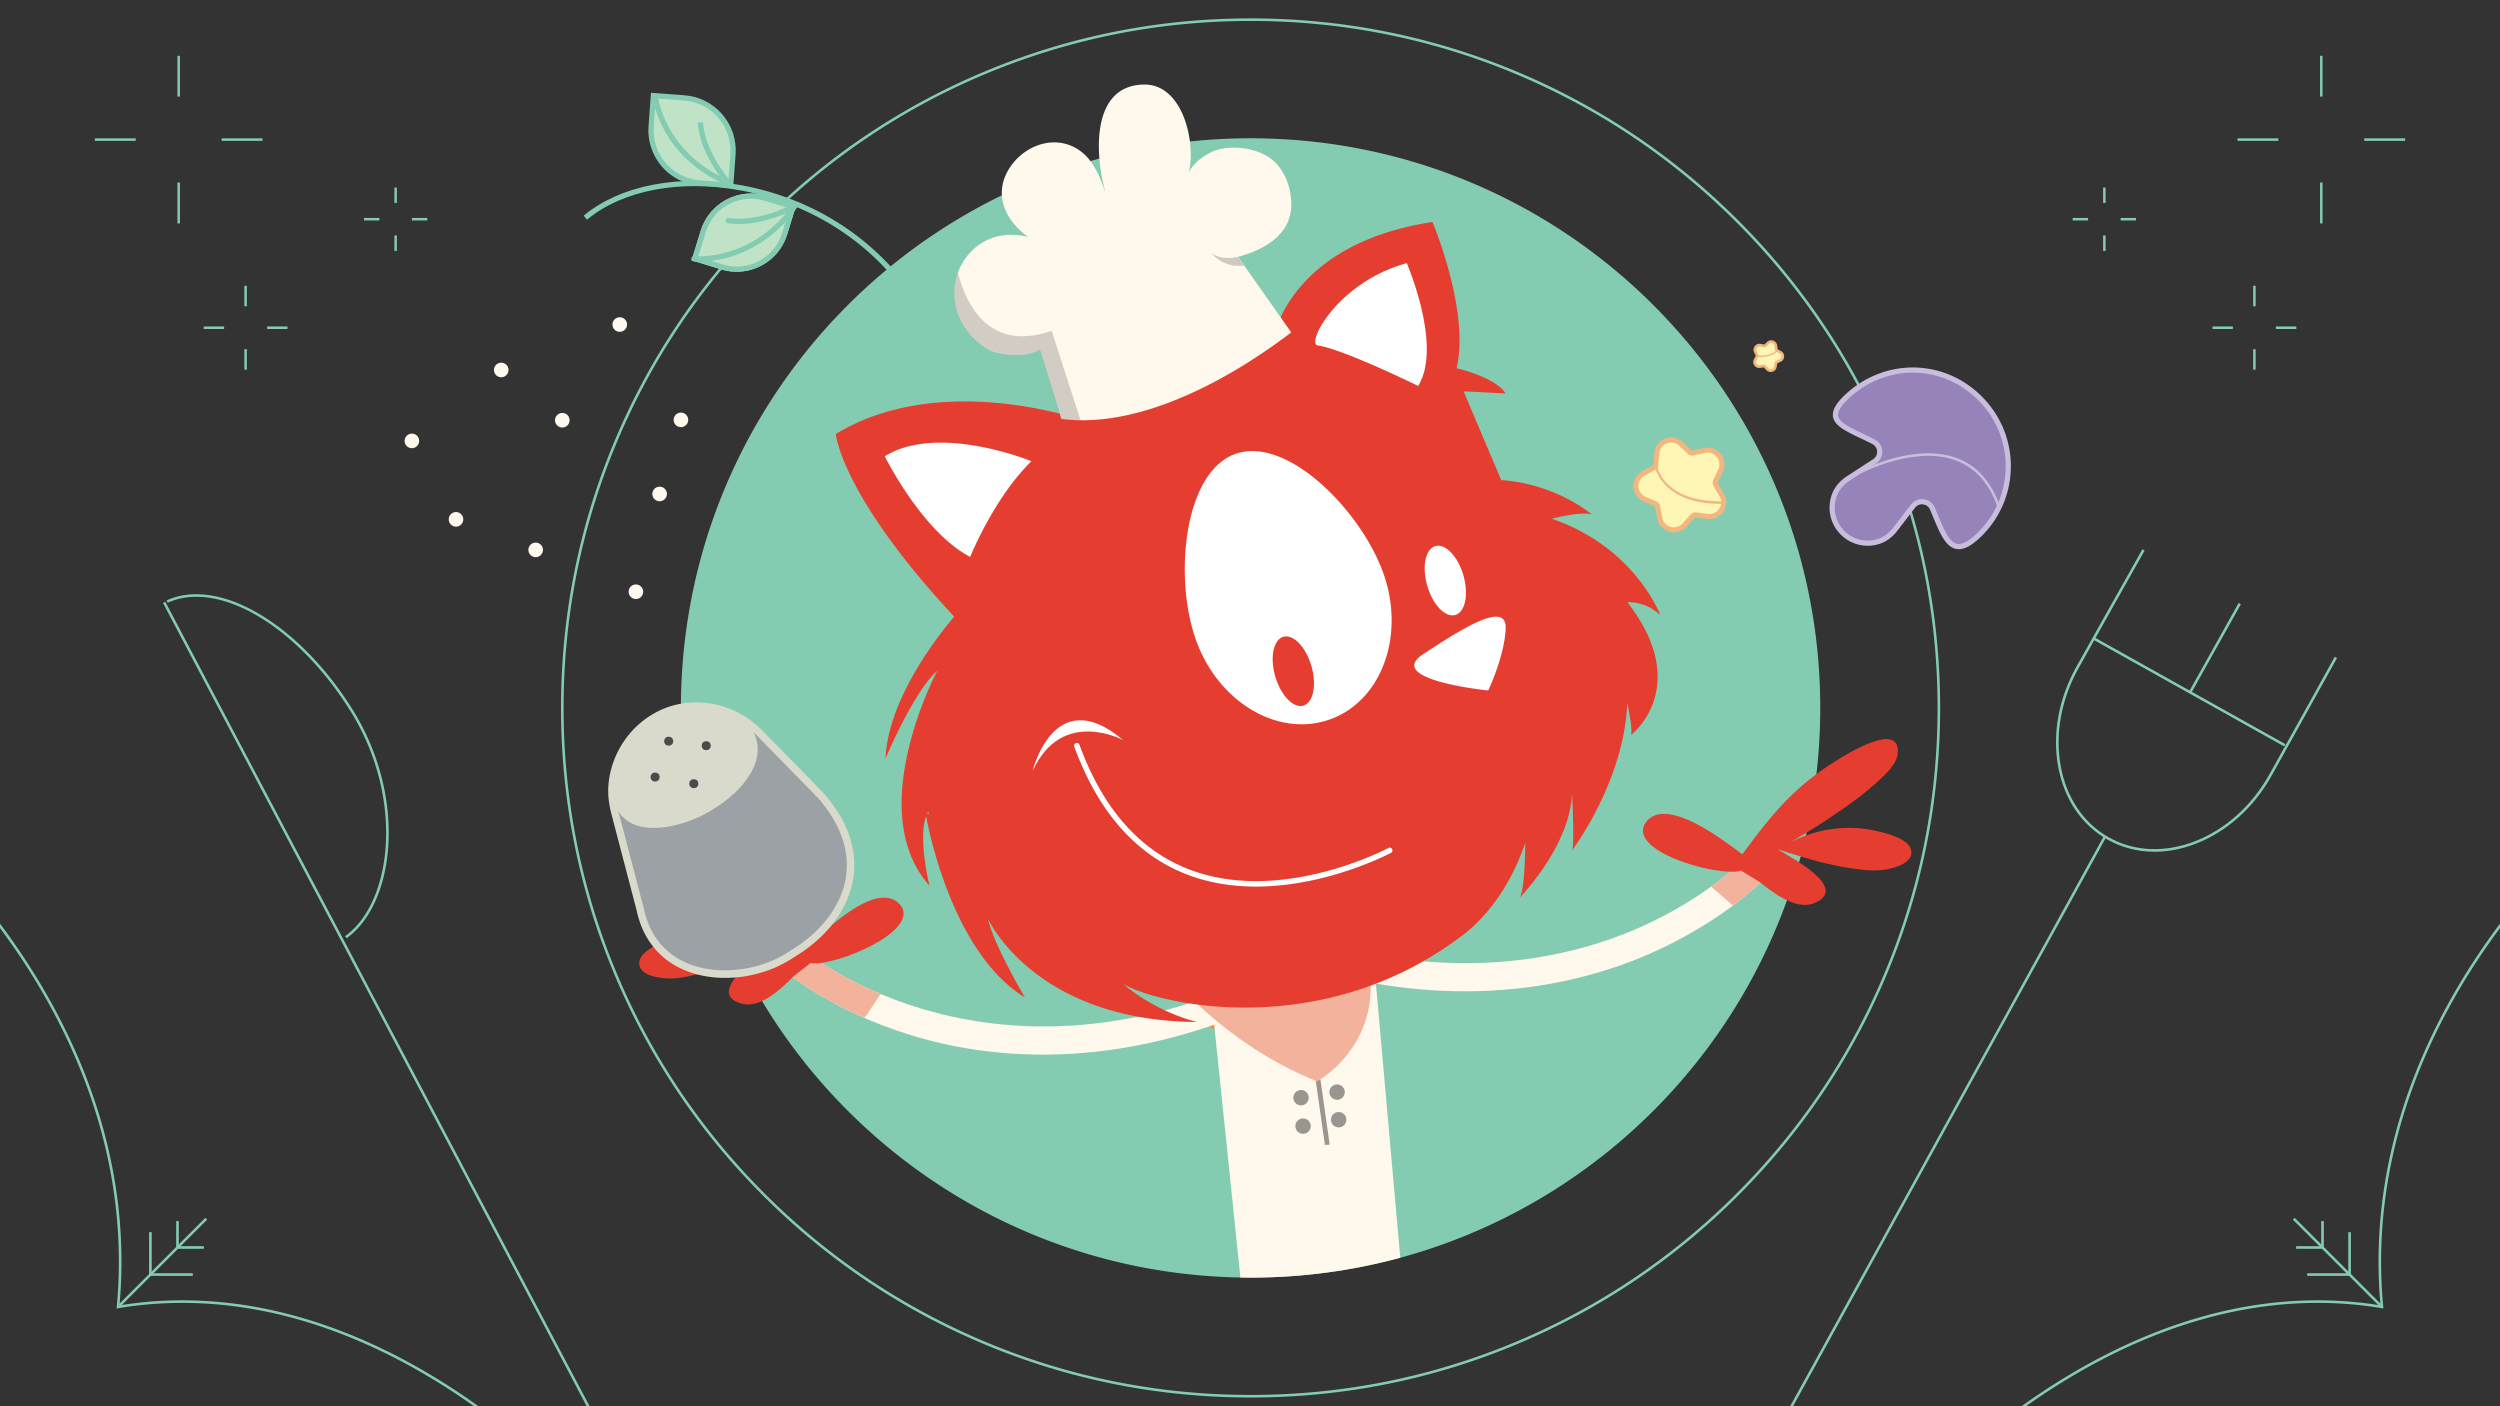 <svg viewBox="0 0 1920 1080" xmlns="http://www.w3.org/2000/svg"><rect x="0" y="0" width="1920" height="1080" fill="#333333" stroke="none"/><path d="M1468.351 393.09c-.23-.78-.47-1.57-.7-2.35-.24-.78-.47-1.56-.72-2.34a520.274 520.274 0 0 0-11.95-34.61c-.23-.62-.47-1.24-.71-1.85a511.28 511.28 0 0 0-5.84-14.39 528.094 528.094 0 0 0-18.62-39.44c-.31-.6-.62-1.19-.93-1.79-.31-.58-.62-1.17-.94-1.75-24.53-46.02-55.69-88.04-93.01-125.35-48.63-48.64-105.27-86.83-168.34-113.5-65.29-27.62-134.65-41.62-206.14-41.62-71.5 0-140.85 14-206.15 41.62-55.3 23.39-105.66 55.63-150.01 96.02-.94.85-1.87 1.7-2.8 2.58-.18.15-.36.31-.54.48-.96.89-1.91 1.78-2.86 2.68-2.31 2.16-4.61 4.35-6.88 6.57-1.76 1.71-3.5 3.43-5.24 5.17-.22.22-.43.43-.64.65a523.47 523.47 0 0 0-20.49 21.72c-1.8 2.01-3.57 4.03-5.33 6.06-1.55 1.78-3.08 3.58-4.59 5.38-.94 1.11-1.88 2.23-2.8 3.35-32.81 39.61-59.51 83.56-79.65 131.17-27.62 65.3-41.62 134.65-41.62 206.15 0 71.49 14 140.85 41.62 206.14 26.67 63.07 64.86 119.71 113.5 168.34 48.63 48.64 105.27 86.83 168.33 113.5 65.3 27.62 134.65 41.62 206.15 41.62 71.49 0 140.85-14 206.14-41.62 63.07-26.67 119.71-64.86 168.34-113.5 48.64-48.63 86.83-105.27 113.5-168.34 27.62-65.29 41.62-134.65 41.62-206.14 0-51.56-7.28-102-21.7-150.61zm-21.76 355.97c-26.58 62.83-64.62 119.25-113.07 167.71-48.46 48.45-104.88 86.49-167.71 113.07-65.04 27.51-134.14 41.46-205.36 41.46-71.23 0-140.32-13.95-205.37-41.46-62.82-26.58-119.25-64.62-167.7-113.07-48.45-48.46-86.5-104.88-113.07-167.71-27.51-65.04-41.46-134.13-41.46-205.36s13.95-140.32 41.46-205.37c20.17-47.69 46.95-91.69 79.89-131.32.93-1.13 1.88-2.26 2.84-3.39 2-2.38 4.02-4.73 6.08-7.07 0 0 .01 0 .01-.01 1.94-2.22 3.91-4.43 5.91-6.63 5.93-6.56 12.05-12.99 18.34-19.28.58-.58 1.16-1.15 1.74-1.72 2.15-2.14 4.32-4.25 6.5-6.33l.01-.01c1.55-1.5 3.09-2.96 4.66-4.42.92-.87 1.85-1.73 2.78-2.58.21-.2.42-.4.63-.57.9-.85 1.8-1.67 2.7-2.48 44-39.91 93.91-71.8 148.68-94.96 65.05-27.51 134.14-41.46 205.37-41.46 71.22 0 140.32 13.95 205.36 41.46 62.83 26.57 119.25 64.62 167.71 113.07 37.22 37.22 68.3 79.15 92.74 125.07.32.59.64 1.17.94 1.76.32.59.63 1.19.94 1.79a530.567 530.567 0 0 1 18.45 39.08c1.98 4.69 3.9 9.41 5.74 14.14.24.61.48 1.23.72 1.85a524.12 524.12 0 0 1 12.38 36.02c.25.79.48 1.58.71 2.36.24.78.48 1.57.7 2.35 14.09 48 21.21 97.78 21.21 148.65 0 71.23-13.95 140.32-41.46 205.36z" fill="#83ccb1"/><path d="M1397.95 543.7c0 17.18-.989 34.13-2.92 50.8a434.85 434.85 0 0 1-7.599 44.97l-.48 2.16c-1.25 5.44-2.59 10.84-4.03 16.2-.4 1.46-.8 2.92-1.22 4.37-2.76 9.88-5.87 19.61-9.31 29.19-47.88 133.54-158.85 237.03-296.98 274.55-36.63 9.95-75.18 15.26-114.96 15.26-2.62 0-5.23-.02-7.83-.08-156.02-2.73-292.12-87.13-367.37-212.28a423.6 423.6 0 0 1-12.44-22.13c-.51-.96-1.02-1.93-1.51-2.9-1.11-2.15-2.2-4.31-3.27-6.48-3.4-6.87-6.62-13.84-9.65-20.91-.96-2.2-1.89-4.41-2.8-6.63a433.304 433.304 0 0 1-15.97-46.11 429.403 429.403 0 0 1-8.19-33.91c-5.56-27.83-8.47-56.61-8.47-86.07v-.37c.14-172.98 100.68-322.48 246.5-393.34a432.85 432.85 0 0 1 68.02-26.26c2.28-.67 4.56-1.32 6.86-1.95 22.5-6.18 45.73-10.61 69.53-13.12 15.31-1.63 30.85-2.46 46.59-2.46 241.62 0 437.5 195.88 437.5 437.5z" fill="#83ccb1"/><path d="M918.589 772.77s-4.537 46.213 27.323 26.17c31.847-20.064-12.866-38.733-12.866-38.733z" fill="#f59120"/><path d="M917.465 780.23s-64.043 8.982-50.543 58.223c13.495 49.243-15.962 31.137-15.962 31.137s89.917 45.243 84.588-76.838l-18.083-12.523z" fill="#83ccb1"/><path d="M947.87 765.6s39.388-51.682 75.19-15.53c35.803 36.16 34.74 1.404 34.74 1.404s-5.411 101.145-108.066 36.164z" fill="#f59120"/><path d="M835.133 808.364c37.92-3.5 80.23-13.145 126.078-32.396l-8.356-19.897c-204.399 85.824-336.133-26.702-337.44-27.851l-14.237 16.222c1.456 1.278 36.387 31.524 98.444 50.586 33.853 10.398 79.963 18.465 135.511 13.336z" fill="#fff8ed"/><path d="M665.078 780.277c-.501.415-.977.91-1.459 1.386-39.447-17.305-61.297-36.216-62.44-37.22l14.236-16.223c.524.461 22.062 18.85 60.848 35.165-3.75 5.617-7.47 11.253-11.185 16.892z" fill="#f2b29c"/><path d="M1133.78 761.223c55.782-1.243 100.656-14.517 133.102-28.711 59.477-26.018 90.729-60.052 92.03-61.487l-15.982-14.505c-.294.323-30.082 32.551-85.675 56.646-51.163 22.174-135.444 41.82-246.394 9.537l-6.031 20.72c47.739 13.893 90.883 18.648 128.95 17.8z" fill="#fff8ed"/><path d="M1314.121 680.877c18.765-13.553 28.641-24.172 28.81-24.357l15.98 14.505c-.702.774-10.186 11.06-28.106 24.45a2078.632 2078.632 0 0 0-16.684-14.598z" fill="#f2b29c"/><path d="M1351.283 677.3c10.203 8.172 28.176 22.112 42.124 16.275 26.934-11.19-16.211-34.22-28.336-41.42 17.036 5.608 34.226 10.993 51.96 13.922 9.457 1.562 19.2 3.159 28.8 2.043 6.954-.809 23.308-4.51 22.065-14.458-1.233-9.876-20.314-14.056-28.142-15.79-21.993-4.874-47.544-1.062-66.993 10.396 14.7-8.627 29.21-17.608 43.157-27.416 8.844-6.219 17.559-12.735 25.519-20.07 6.146-5.663 15.619-13.741 16.101-22.91 1.355-25.876-45.22 4.869-52.523 9.659-28.628 18.775-45.313 39.338-65.507 66.637l-1.432 1.936c-13.597-10.093-55.861-43.262-72.613-26.313-21.047 22.755 53.94 44.233 71.752 38.865z" fill="#e53e31"/><path d="M1075.411 965.94c-36.63 9.95-75.18 15.26-114.96 15.26-2.62 0-5.23-.02-7.83-.08l-17.22-166.17-1.16-11.13-1.33-12.9-.41-3.96-.5-4.81-.98-9.42-.81-7.85-.21-2.02-6.17-59.49 11.42-1.21 115.62-12.29 3.85 43.26 1.98 22.28v.04l.26 2.94v.03z" fill="#fff8ed"/><path d="M1017.513 879.266l3.676-.158-8.244-58.049-3.676.158z" fill="#999690"/><path d="M841.315 666.275s53.337 117.68 170.316 164.223c0 0 45.446-24.941 40.764-80.594-4.676-55.648-1.786-3.672-1.786-3.672z" fill="#f2b29c"/><path d="M1275.161 472.54s-19.33-52.33-83.45-74.15c0 0 23.12-6.12 30.98-3.1 0 0-26.75-23.49-69.76-26.6l-28.89-68.14 32.19 1.62s-4.78-11.07-37.59-19.38c10.44-43.89-18.5-112.3-18.5-112.3-75.27 11.51-105.07 48.78-116.66 73.14-2.97 6.22-4.74 11.6-5.78 15.49-11.8 1.3-43.96 6.33-75.29 24.4 6.7-7.52 17.03-17.23 29.23-22.26 0 0-59.97 3.47-98.9 61.47-.09.13-.18.25-.26.38 0 0-.36-.13-1.06-.37-.45-.15-1.04-.35-1.77-.58-3.06-.99-8.5-2.66-15.8-4.49-.09-.03-.18-.05-.27-.07-34.77-8.73-110.88-21.22-171.64 15.68 0 0 3.55 46.39 90.91 140.36 0 0-50.55 56.58-52.76 108.82 0 0 22.15-52.31 39.72-67.22 0 0-57.35 107.41-5.96 164.93 0 0-8.95-35.97-2.56-53.32 2.41 13.17 21.13 105.62 75.87 139.22 0 0-24.02-40.55-28.39-60.44 0 0 26.56 58.93 115.14 75.17 8.67 1.59 17.94 2.77 27.84 3.44h.01c5.45.38 11.08.6 16.92.64.24.01.48.01.72.01 0 0-.25-.05-.74-.18-1.39-.33-4.68-1.19-9.27-2.77-4.04-1.4-9.09-3.35-14.74-5.99-9.61-4.5-20.94-11-31.96-20.16 9.23 5.17 27.13 11.19 50.55 14.8 2.2.34 4.46.66 6.76.95.01.01.02.01.03.01h.01c3.56.46 7.21.85 10.98 1.18 5.63.5 11.49.84 17.54 1 1.48.03 2.97.06 4.48.07 2.39.03 4.81.02 7.25-.01 23.73-.35 49.93-3.63 76.84-11.67 5.17-1.54 10.37-3.26 15.59-5.18a177.303 177.303 0 0 0 4.06-1.52c.22-.08.44-.16.65-.25l.15-.06a265.864 265.864 0 0 0 35.35-16.8 269.41 269.41 0 0 0 27.45-17.9c1.83-1.27 4.08-2.94 6.64-5.09l.93-.72-.06-.01c.8-.68 1.61-1.39 2.46-2.15 12.32-11.13 29.6-31.53 41.05-65.07 0 0-.05 35.68-4.25 42.03 0 0 38.41-39.06 40.2-79.82 0 0 1.91 35.86.18 43.3 0 0 39.91-52.92 42.21-112.98 0 0 4.39 20.3 2.91 24.64 0 0 47.74-36.81-2.79-101.99 0 0 13.77-1.23 25.3 9.99zm-563.14 152.54c.3-.65.63-1.27.99-1.84 0 0 .06.57.2 1.64-.47.08-.87.15-1.19.2z" fill="#e53e31"/><path d="M981.903 680.078c47.363-4.373 85.829-24.803 86.39-25.107a2.118 2.118 0 0 0 .858-2.872 2.132 2.132 0 0 0-2.869-.857c-.814.437-81.88 43.462-152.537 16.644-38.27-14.523-66.767-46.773-84.704-95.857a2.118 2.118 0 1 0-3.976 1.455c18.379 50.3 47.72 83.398 87.2 98.371 23.172 8.787 47.385 10.278 69.638 8.223zm111.095-177.69c-30.252 19.873 49.952 27.9 49.952 27.9s12.654-26.435 13.393-47.793c.734-21.366-33.1.015-63.345 19.892zm-300.866-148.21s-71.58-29.341-112.62-3.77c0 0 28.522 57.877 65.578 77.295 0 0 17.91-44.872 47.042-73.526zm288.245-152.098c-53.325 14.677-77.316 61.81-68.463 63.177 20.52 3.17 77.221 31.154 77.221 31.154 18.95-30.475-8.758-94.33-8.758-94.33zm-17.889 238.361c-16.965-47.927-73.765-105.893-113.562-91.887-39.797 14.007-47.522 94.684-30.56 142.615 16.964 47.928 62.976 75.424 102.775 61.415 39.794-14.007 58.307-64.214 41.347-112.143z" fill="#fff"/><path d="M793.026 592.203s16.54-68.764 69.471-23.83c0 0-47-25.534-69.471 23.83z" fill="#fff"/><path d="M609.474 749.805c-9.205 9.284-25.469 25.184-39.992 20.976-28.035-8.043 12.2-35.846 23.425-44.383-16.285 7.516-32.748 14.827-50.032 19.76-9.217 2.632-18.714 5.33-28.378 5.316-7.002-.01-23.671-1.822-23.572-11.846.099-9.952 18.578-16.281 26.157-18.898 21.293-7.351 47.113-6.48 67.742 2.685-15.59-6.894-31.028-14.16-46.004-22.313-9.495-5.17-18.897-10.649-27.642-17.028-6.752-4.925-17.085-11.87-18.61-20.923-4.299-25.552 45.48-.322 53.283 3.603 30.582 15.387 49.504 33.911 72.682 58.728l1.643 1.76c12.357-11.579 50.56-49.353 69.136-34.427 23.506 20.205-48.54 50.1-66.848 46.799z" fill="#e53e31"/><circle cx="1026.891" cy="838.759" fill="#999690" r="5.91"/><circle cx="1028.103" cy="859.932" fill="#999690" r="5.91"/><circle cx="999.189" cy="843.019" fill="#999690" r="5.91"/><circle cx="1000.751" cy="864.844" fill="#999690" r="5.91"/><path d="M733.15 220.858a41.02 41.02 0 0 0 0 8.652c.101 1.422.305 2.848.61 4.274.204 1.322.61 2.644.917 3.971.406 1.625.915 3.156 1.628 4.682.509 1.217 1.018 2.44 1.629 3.662.813 1.73 1.73 3.36 2.85 4.99.814 1.217 1.73 2.544 2.645 3.663 1.018 1.322 2.138 2.643 3.36 3.866 1.017 1.118 2.035 2.137 3.155 3.051.508.512 1.017.92 1.628 1.427 5.293 4.477 10.992 7.33 17.608 8.548l3.97.61c1.322.105 2.645.205 4.07.205 5.802.512 15.064-.1 21.578-4.274l16.284 53.539c4.886.61 9.772.914 14.759 1.013h1.629c58.726 0 119.794-37.963 151.346-60.864l.204-.204c2.341-1.625 4.58-3.255 6.514-4.78l2.137-1.63-36.132-51.298-4.682-6.714c19.339-5.194 40.204-16.39 40.814-39.187.407-13.13-4.885-27.99-15.572-36.134-10.585-7.937-26.972-10.178-39.694-7.326-8.244 1.933-21.273 10.481-23.715 19.134 6.31-22.394-3.562-69.005-33.791-68.801-43.359.303-37.557 59.537-28.804 86.513-5.292-16.082-11.298-33.283-28.499-39.902-18.218-6.918-38.472 3.36-47.633 19.745-10.788 19.342-1.22 38.679 15.674 50.69-26.462-6.718-46.818 7.634-53.943 27.478a13.43 13.43 0 0 0-.916 2.853c-.305 1.118-.61 2.236-.814 3.355-.306 1.426-.509 2.852-.713 4.174 0 .308-.101.716-.101 1.019z" fill="#fff8ed"/><path d="M929.993 193.987c.915 1.222 9.669 12.11 25.546 9.974l-4.682-6.714s-13.028 3.354-20.864-3.26z" fill="#cecac2"/><path d="M733.15 229.51c0 1.014.101 2.033.305 3.052.102.407.102.815.305 1.222.204 1.322.61 2.644.917 3.971.406 1.625.915 3.156 1.628 4.682.509 1.217 1.018 2.44 1.629 3.662.813 1.73 1.73 3.36 2.85 4.99.814 1.217 1.73 2.544 2.645 3.663 1.018 1.322 2.138 2.643 3.36 3.866 1.017 1.118 2.035 2.137 3.155 3.051.508.512 1.017.92 1.628 1.427 5.089 4.07 11.094 7.126 17.608 8.548l3.97.61c1.322.105 2.645.205 4.07.205 5.802.512 15.064-.1 21.578-4.274l15.98 53.434c.101.105.203.105.304.105 4.886.61 9.772.914 14.759 1.013l-22.188-68.701c-53.537 18.626-68.091-29.923-71.959-44.579a13.43 13.43 0 0 0-.916 2.853c-.305 1.118-.61 2.236-.814 3.355-.306 1.426-.509 2.852-.713 4.174 0 .308-.101.716-.101 1.019a30.816 30.816 0 0 0 0 8.652z" fill="#221f1f" opacity=".2"/><path d="M500.883 552.092a66.826 66.826 0 0 0-30.765 51.018c-.587 7.29.45 14.621 2.301 21.698l19.277 73.69c12.06 56.886 77.695 58.973 114.357 35.673l5.594-3.555c36.663-23.3 62.362-69.788 18.409-120.05l-46.622-47.565c-20.49-20.905-52.568-27.236-78.348-13.37a67.041 67.041 0 0 0-4.203 2.461z" fill="#9ca1a6"/><path d="M632.2 608.69L585.472 561c-16.79-17.13-40.51-24.47-62.51-20.55a64.112 64.112 0 0 0-19.23 6.67 69.33 69.33 0 0 0-4.38 2.56c-18.34 11.66-30.33 31.55-32.08 53.2-.56 6.96.22 14.37 2.39 22.65l19.26 73.63c2.31 10.88 6.63 20.28 12.79 27.99 6.2 7.78 14.28 13.83 24.05 17.94 3.03 1.27 6.18 2.34 9.42 3.2 6.94 1.83 14.3 2.73 21.78 2.73 2.62 0 5.26-.11 7.9-.33 3.14-.26 6.27-.68 9.39-1.25 11.78-2.15 23.29-6.48 33.33-12.86l1.12-.71 4.48-2.85c1.52-.97 3.01-1.96 4.46-2.98l.01-.01c8.23-5.78 15.33-12.4 21.11-19.59q.01-.01.01-.02c8.99-11.17 14.77-23.71 16.63-36.6 3.16-22-4.64-43.91-23.2-65.13zM649.74 673c-2.71 18.81-14.579 36.92-32.96 50.61-2.129 1.6-4.359 3.13-6.669 4.6l-5.59 3.55c-9.8 6.23-21.34 10.37-33.11 12.26-.13.03-.27.05-.41.07-7.83 1.23-15.77 1.46-23.36.64h-.01c-6.96-.75-13.62-2.37-19.65-4.91-8.42-3.53-15.46-8.68-20.97-15.26-6.07-7.22-10.3-16.18-12.52-26.65l-19.31-73.83c-.08-.29-.15-.59-.22-.88-1.83-7.28-2.49-13.79-2-19.86 1.61-19.88 12.61-38.14 29.45-48.84a68.28 68.28 0 0 1 4.03-2.36 58.391 58.391 0 0 1 16.52-5.88c19.4-3.81 40.41 2.04 55.93 16.31.01 0 .01.01.01.01.85.79 1.68 1.59 2.49 2.42l46.57 47.51c17.37 19.89 24.7 40.24 21.78 60.49z" fill="#d9dacb"/><path d="M573.253 554.194c20.971 23.919.067 50.977-22.844 65.538l-3.833 2.435c-24.56 15.61-72.63 25.15-75.926-13.149 0 0-4.61-33.646 23.46-52.686 46.074-31.252 79.143-2.138 79.143-2.138z" fill="#d9dacb"/><circle cx="532.856" cy="601.861" fill="#4c4b4c" r="3.466"/><circle cx="503.127" cy="596.775" fill="#4c4b4c" r="3.466"/><circle cx="542.393" cy="572.707" fill="#4c4b4c" r="3.466"/><circle cx="513.556" cy="569.226" fill="#4c4b4c" r="3.466"/><g fill="#fff8ed"><circle cx="475.975" cy="249.246" r="5.606"/><circle cx="506.593" cy="379.361" r="5.606"/><circle cx="522.951" cy="322.464" r="5.606"/><circle cx="488.376" cy="454.464" r="5.606"/><circle cx="411.396" cy="422.311" r="5.606"/><circle cx="350.209" cy="398.853" r="5.606"/><circle cx="316.336" cy="338.608" r="5.606"/><circle cx="431.85" cy="322.737" r="5.606"/><circle cx="384.944" cy="284.14" r="5.606"/></g><ellipse cx="993.278" cy="515.492" fill="#e53e31" rx="14.446" ry="27.538" transform="rotate(-16.202 993.278 515.491)"/><ellipse cx="1110" cy="445.86" fill="#fff" rx="14.446" ry="27.538" transform="rotate(-16.202 1110 445.86)"/><path d="M1654.693 654.141c-12.73 0-24.96-3.09-35.959-9.239-20.056-11.214-33.59-31.237-38.112-56.382-4.507-25.068.488-52.246 14.064-76.528.482-.861 49.518-88.342 50.698-90.215l1.692 1.067c-1.128 1.79-50.162 89.262-50.644 90.125-13.351 23.878-18.267 50.584-13.842 75.198 4.414 24.544 17.596 44.073 37.12 54.99 19.516 10.912 43.056 11.915 66.285 2.826 23.3-9.117 43.484-27.286 56.832-51.16.478-.855 49.264-88.42 50.218-90.362l1.795.88c-.964 1.964-49.789 89.602-50.267 90.459-13.574 24.276-34.118 42.76-57.849 52.046-10.742 4.203-21.556 6.295-32.031 6.295z" fill="#83ccb1"/><path d="M1681.1 531.304l38.13-68.177 1.745.977-38.13 68.177z" fill="#83ccb1"/><path d="M1607.495 491.195l.976-1.746 146.754 82.055-.976 1.746zm10.146 151.595l-.62 1.12-239.95 436.09h-2.28l240.53-437.14.57-1.03zM266.177 720.562l-1.156-1.632c18-12.752 29.706-39.442 31.315-71.391 1.749-34.708-8.033-70.935-27.54-102.007-40.75-64.902-100.958-100.415-140.05-82.604l-.83-1.82c39.999-18.227 101.294 17.614 142.573 83.36 19.725 31.418 29.613 68.057 27.845 103.171-1.64 32.557-13.661 59.819-32.157 72.923zm186.654 359.439h-2.26l-325.4-616.95 1.77-.93zm1467.17-370.62v3.36a526.241 526.241 0 0 0-17.83 25.5c-24.59 37.51-43.32 76.56-55.67 116.08-15.42 49.37-20.85 99.6-16.16 149.3l.12 1.3-1.28-.22c-46.88-7.83-95.35-4.35-144.07 10.35-39 11.77-78.24 30.72-116.64 56.31a538.96 538.96 0 0 0-12.56 8.64h-3.45c4.8-3.44 9.76-6.87 14.86-10.27 38.56-25.71 77.99-44.75 117.18-56.58 47.97-14.49 95.71-18.15 141.96-10.91.47.07.95.15 1.42.22l.35.06-.03-.38c-.04-.36-.07-.72-.1-1.08-4.27-49.08 1.28-98.65 16.51-147.38 12.4-39.69 31.22-78.92 55.92-116.59 6.47-9.87 13.02-19.12 19.47-27.71z" fill="#83ccb1"/><path d="M1760.919 936.702l1.414-1.414 66.36 66.36-1.414 1.414z" fill="#83ccb1"/><path d="M1805.494 979.862h-33.559v-2h31.559v-31.557h2zm-20.801-20.8h-21.259v-2h19.259v-19.258h2zM367.531 1080h-3.45a538.96 538.96 0 0 0-12.56-8.64c-38.39-25.59-77.64-44.54-116.64-56.31-48.71-14.7-97.18-18.18-144.06-10.35l-1.29.22.13-1.3c4.69-49.7-.75-99.93-16.17-149.3-12.34-39.52-31.07-78.57-55.66-116.08a526.241 526.241 0 0 0-17.83-25.5v-3.36c6.45 8.59 13 17.84 19.47 27.71 24.7 37.67 43.52 76.9 55.92 116.59 15.23 48.73 20.78 98.3 16.51 147.38-.03.36-.06.72-.1 1.08l-.03.38.35-.06c.47-.07.95-.15 1.42-.22 46.25-7.24 93.98-3.58 141.95 10.91 39.2 11.83 78.62 30.87 117.19 56.58 5.1 3.4 10.05 6.83 14.85 10.27z" fill="#83ccb1"/><path d="M91.307 1001.649l66.36-66.361 1.414 1.414-66.36 66.36z" fill="#83ccb1"/><path d="M148.064 979.862h-33.557v-33.557h2v31.557h31.557zm8.501-20.8h-21.258v-21.258h2v19.257h19.258z" fill="#83ccb1"/><path d="M1322.271 380.16l-4.66-7.95c-.46-.78-.5-1.74-.11-2.56l3.91-8.35c1.79-3.81 1.27-8.22-1.36-11.51-2.63-3.3-6.82-4.78-10.93-3.88l-9.01 1.97c-.88.19-1.8-.06-2.46-.68l-6.73-6.3c-3.07-2.88-7.43-3.75-11.38-2.27-1.97.74-3.63 1.99-4.85 3.58-1.23 1.6-2.01 3.52-2.21 5.62l-.82 8.22-.09.95c-.06.57-.29 1.09-.65 1.52-.21.25-.47.46-.76.62l-8.07 4.45c-3.69 2.03-5.86 5.91-5.67 10.12a10.9 10.9 0 0 0 6.56 9.56l8.44 3.7c.83.36 1.43 1.11 1.6 2l1.74 9.05c.79 4.14 3.81 7.4 7.87 8.52 2.3.64 4.65.51 6.78-.29 1.63-.62 3.12-1.63 4.34-3l6.13-6.88c.6-.68 1.49-1.02 2.39-.91l9.15 1.15c4.18.52 8.22-1.33 10.54-4.85 2.32-3.51 2.44-7.96.31-11.6z" fill="#fef6b4"/><path d="M1323.941 379.18l-4.66-7.95a.828.828 0 0 1-.03-.75l3.92-8.35c2.1-4.49 1.49-9.68-1.6-13.55-3.1-3.87-8.02-5.62-12.86-4.56l-9 1.97a.86.86 0 0 1-.74-.2l-6.73-6.31c-3.61-3.39-8.74-4.41-13.38-2.67-.01.01-.02.01-.03.02-4.62 1.74-7.79 5.88-8.28 10.81l-.91 9.18c-.03.26-.18.49-.42.62l-8.07 4.46c-4.34 2.38-6.89 6.94-6.67 11.89s3.18 9.27 7.72 11.25l8.45 3.7c.24.11.42.33.47.6l1.74 9.05c.93 4.86 4.48 8.7 9.26 10.02 1.14.32 2.3.47 3.46.47 1.53 0 3.05-.27 4.51-.82 1.94-.73 3.71-1.95 5.11-3.52l6.13-6.89c.18-.2.44-.3.7-.26l9.15 1.14c4.92.61 9.67-1.57 12.39-5.7 2.73-4.13 2.87-9.36.37-13.65zm-12.28 15.51l-9.14-1.15c-1.54-.19-3.07.39-4.09 1.54l-6.13 6.89a9.226 9.226 0 0 1-3.58 2.47c-1.78.67-3.71.75-5.57.24-3.35-.93-5.84-3.62-6.49-7.02l-1.74-9.06a4.686 4.686 0 0 0-2.72-3.4l-8.44-3.7a9.016 9.016 0 0 1-5.41-7.88 8.968 8.968 0 0 1 4.67-8.33l8.08-4.46c.15-.08.3-.18.44-.28.61-.43 1.11-1 1.44-1.65.28-.52.45-1.1.51-1.7l.91-9.18a9.024 9.024 0 0 1 5.82-7.58c.01 0 .02 0 .03-.01a8.992 8.992 0 0 1 9.35 1.88l6.72 6.3a4.71 4.71 0 0 0 4.21 1.16l9.01-1.97c3.38-.74 6.83.48 9 3.19 2.16 2.72 2.59 6.35 1.12 9.49l-3.92 8.35c-.65 1.4-.58 3.03.2 4.36l4.66 7.95a9.159 9.159 0 0 1 1.22 3.9c.05.65.03 1.29-.06 1.93a9.118 9.118 0 0 1-1.42 3.73 8.998 8.998 0 0 1-8.68 3.99z" fill="#f3b67e"/><path d="M1321.732 386.972c-46.579 0-51.084-29.54-51.124-29.838a.968.968 0 0 1 .83-1.088.963.963 0 0 1 1.09.828c.158 1.15 4.395 28.16 49.204 28.16a.969.969 0 1 1 0 1.938z" fill="#f3b67e"/><path d="M1367.28 270.53l-2.159-1.14-.47-.24a.903.903 0 0 1-.37-.38.76.76 0 0 1-.1-.3l-.35-2.95a3.508 3.508 0 0 0-2.33-2.92 3.584 3.584 0 0 0-3.66.8l-2.12 2.08c-.21.2-.51.29-.79.23l-2.92-.57a3.53 3.53 0 0 0-3.5 1.32 3.53 3.53 0 0 0-.36 3.72l1.31 2.66c.04.1.08.19.09.3a.84.84 0 0 1-.11.53l-.25.46-1.19 2.13c-.67 1.19-.6 2.62.17 3.74.43.63 1.04 1.09 1.73 1.33.53.19 1.11.25 1.7.16l2.93-.43c.29-.04.59.06.78.28l2.02 2.18c.92.99 2.31 1.37 3.61.99 1.3-.39 2.25-1.46 2.48-2.8l.5-2.93a.88.88 0 0 1 .5-.65l2.7-1.25h.01a3.533 3.533 0 0 0 2.04-3.12c.04-1.36-.69-2.6-1.89-3.23z" fill="#fef6b4"/><path d="M1367.78 269.59l-2.549-1.34-.34-2.86a4.585 4.585 0 0 0-3.04-3.79 4.579 4.579 0 0 0-4.75 1.04l-2.06 2.01-2.82-.55c-1.73-.35-3.48.31-4.55 1.71s-1.26 3.26-.47 4.84l1.27 2.58-1.4 2.51c-.86 1.54-.78 3.4.22 4.86.56.81 1.34 1.41 2.26 1.73.7.25 1.45.32 2.2.21l2.85-.41 1.95 2.11c.89.96 2.11 1.48 3.37 1.48.44 0 .88-.06 1.32-.19 1.69-.5 2.93-1.9 3.23-3.64l.48-2.84 2.62-1.2c1.6-.74 2.62-2.3 2.67-4.07.04-1.76-.9-3.37-2.46-4.19zm-1.099 6.33l-2.7 1.24c-.59.27-1 .81-1.11 1.44l-.5 2.93c-.16.94-.82 1.69-1.73 1.96-.92.27-1.88 0-2.53-.69l-2.02-2.18c-.37-.41-.89-.63-1.42-.63-.1 0-.19.01-.29.02l-2.94.43c-.4.06-.81.02-1.18-.11-.5-.18-.91-.5-1.21-.94-.54-.78-.59-1.78-.13-2.61l1.43-2.57.02-.03c.18-.32.26-.67.25-1.02-.01-.27-.08-.54-.2-.79l-1.32-2.66c-.42-.85-.32-1.85.26-2.61.57-.75 1.52-1.1 2.45-.92l2.91.58c.64.12 1.28-.07 1.74-.52l2.13-2.07a2.46 2.46 0 0 1 2.55-.57c.9.32 1.52 1.1 1.64 2.05l.35 2.95c.05.39.21.74.45 1.03.17.19.36.34.58.46l.3.16 2.33 1.22c.84.45 1.35 1.31 1.32 2.26a2.46 2.46 0 0 1-1.43 2.19z" fill="#f3b67e"/><path d="M1350.757 274.219c-.43 0-.872-.006-1.327-.02a.531.531 0 0 1-.516-.546c.008-.293.239-.547.546-.516 12.127.344 14.698-4.188 14.723-4.234a.531.531 0 0 1 .943.492c-.106.204-2.633 4.824-14.37 4.824z" fill="#f3b67e"/><path d="M1509.181 296.474c-28.93-19.53-67.153-15.256-91.96 9.3-18.455 18.268-.113 22.228 21.699 33.531 5.921 3.069 6.342 11.397.748 15.028l-19.962 12.957c-4.32 2.804-8.06 6.58-10.185 11.272-4.388 9.693-2.858 21.486 4.813 29.796s19.306 10.774 29.317 7.172c4.847-1.743 8.909-5.17 12.049-9.254l13.502-17.558c4.061-5.282 12.305-4.203 14.908 1.93 9.53 22.455 14.51 39.871 34.596 21.327 34.086-31.47 31.62-87.723-9.525-115.5z" fill="#9683b9"/><path d="M1544.111 352.24c-1.76-23.17-14.09-44.1-33.82-57.42-14.32-9.66-31.67-14-48.84-12.21-11.92 1.24-23.44 5.39-33.51 11.96-.57.37-1.13.75-1.68 1.13a76.146 76.146 0 0 0-10.44 8.66c-6.26 6.19-8.81 11.19-8.05 15.74 1.17 6.93 9.81 11.07 20.75 16.31 3.06 1.46 6.21 2.97 9.48 4.66a6.679 6.679 0 0 1 3.62 5.65 6.62 6.62 0 0 1-3.04 5.94l-19.96 12.96c-5.03 3.26-8.8 7.45-10.91 12.12a29.258 29.258 0 0 0 5.16 31.97c8 8.67 20.35 11.69 31.45 7.69 4.82-1.73 9.3-5.16 12.96-9.91l9.56-12.44 1.51-1.96 2.43-3.16a6.641 6.641 0 0 1 6.15-2.56 6.7 6.7 0 0 1 5.35 4.06c.71 1.69 1.4 3.35 2.08 4.96 5.44 13.08 9.74 23.41 17.69 25.15.76.16 1.54.25 2.34.25 4.5 0 9.55-2.71 15.67-8.35 17.04-15.74 25.81-38.05 24.05-61.2zm-9.3 33.42c-.36.87-.74 1.73-1.15 2.59a71.39 71.39 0 0 1-16.31 22.26c-6.06 5.6-10.79 7.94-14.45 7.14-5.92-1.3-10.07-11.26-14.87-22.79-.67-1.62-1.37-3.29-2.09-4.99-1.5-3.55-4.68-5.96-8.51-6.45a10.8 10.8 0 0 0-1.39-.08c-3.29 0-6.37 1.5-8.42 4.16l-.69.9-1.5 1.94-11.31 14.72c-3.19 4.15-7.04 7.12-11.14 8.6a25.28 25.28 0 0 1-27.18-6.65 25.296 25.296 0 0 1-4.47-27.63c1.8-3.97 5.07-7.57 9.46-10.42l8.51-5.53 10.19-6.61.01-.01 1.25-.81c3.23-2.09 5.04-5.63 4.85-9.48s-2.34-7.21-5.77-8.98c-3.32-1.73-6.5-3.25-9.59-4.73-9.89-4.74-17.72-8.48-18.54-13.38-.52-3.11 1.74-7.11 6.92-12.24 2.96-2.93 6.15-5.58 9.52-7.94.55-.39 1.11-.77 1.67-1.14 9.62-6.34 20.64-10.35 32.05-11.54a69.848 69.848 0 0 1 46.21 11.55c18.71 12.64 30.4 32.47 32.07 54.42.87 11.52-1.01 22.83-5.33 33.12z" fill="#c9bddd"/><path d="M1534.197 389.775c-6.16-18.037-16.673-30.085-31.251-35.808-31.91-12.528-73.186 9.33-73.6 9.553l-.943-1.754c.42-.227 42.495-22.517 75.265-9.656 15.15 5.946 26.055 18.403 32.414 37.022z" fill="#c9bddd"/><path d="M1781.812 42.836h1.916v31.366h-1.916zm0 97.367h1.916v31.367h-1.916zm33.96-33.958h31.365v1.916h-31.366zm-97.369 0h31.366v1.916h-31.366zm12.012 113.267h1.916v15.683h-1.916zm0 48.684h1.916v15.683h-1.916zm17.458-17.459h15.683v1.916h-15.683zm-48.684 0h15.683v1.916h-15.683zm-84.003-106.731h1.916v11.862h-1.916zm0 36.821h1.916v11.862h-1.916zm13.439-13.438h11.861v1.916h-11.861zm-36.823 0h11.863v1.916h-11.863zM136.272 42.836h1.916v31.366h-1.916zm0 97.367h1.916v31.367h-1.916zm-63.409-33.958h31.366v1.916H72.863zm97.367 0h31.367v1.916H170.23zm17.44 113.267h1.916v15.683h-1.916zm0 48.684h1.916v15.683h-1.916zm-31.226-17.459h15.684v1.916h-15.684zm48.684 0h15.683v1.916h-15.683zm97.77-106.731h1.916v11.862h-1.916zm0 36.821h1.916v11.862h-1.916zm-23.385-13.438h11.863v1.916h-11.863zm36.823 0h11.862v1.916h-11.862z" fill="#83ccb1"/><path d="M611.512 157.402l-6.985 22.676c-6.59 21.394-29.309 33.413-50.703 26.823l-22.677-6.985 6.985-22.676c6.59-21.394 29.31-33.413 50.704-26.823z" fill="#c0e2c6"/><path d="M609.121 156.66l-5.42-1.66-2.21-.68-12.66-3.9c-.44-.14-.88-.26-1.31-.38-.11-.03-.21-.05-.32-.08-.08-.02-.17-.05-.25-.07-.37-.1-.73-.19-1.1-.27-.54-.12-1.08-.23-1.62-.33-.29-.06-.59-.11-.88-.15-.5-.08-.99-.15-1.49-.21-.31-.04-.63-.08-.95-.11-.01 0-.03-.01-.04 0-.34-.04-.68-.07-1.02-.1-.5-.04-1-.06-1.49-.08-.5-.02-.99-.03-1.48-.03h-.02c-.45 0-.9.01-1.35.03-.13 0-.27 0-.4.01h-.05c-.47.02-.95.05-1.42.09-.44.04-.87.08-1.3.13-.21.02-.43.05-.64.08-.42.05-.83.11-1.25.18-.43.07-.86.14-1.29.23-.03.01-.07.01-.1.02-.09.01-.18.03-.27.05-.44.09-.89.19-1.33.3-.15.03-.3.07-.45.11-.41.1-.82.21-1.23.33-.44.12-.88.26-1.32.4-.1.03-.2.06-.3.1-.47.15-.93.32-1.39.49-.56.21-1.11.43-1.66.66-.01.01-.03.01-.04.02-.38.15-.75.32-1.12.49-.15.07-.31.15-.46.22-.29.14-.57.28-.86.42l-.63.33c-.09.04-.17.08-.26.14-.22.11-.45.23-.67.36-.21.11-.41.23-.62.36-.01 0-.03.01-.04.02-.06.03-.12.06-.17.1-.35.2-.7.41-1.04.64-.21.12-.42.25-.62.39-.31.2-.6.4-.9.62-.16.1-.31.21-.46.32-.44.31-.88.64-1.31.98-.11.08-.21.17-.32.25-.36.28-.72.58-1.07.88-.8.69-1.58 1.41-2.34 2.16-.38.38-.75.76-1.11 1.16-.36.39-.72.79-1.06 1.2-.25.29-.5.59-.73.89-.1.12-.2.24-.29.36a38.057 38.057 0 0 0-2.77 4c-.57.93-1.1 1.89-1.59 2.88-.5.98-.95 2-1.37 3.04s-.79 2.1-1.13 3.19l-6.08 19.75-.85 2.77-.05.16.2.06 2.93.9c.01.01.02.01.03 0l9.25 2.86 8.56 2.64 1.7.52c.13.04.25.08.38.11.87.26 1.74.49 2.61.69.5.12 1 .22 1.5.31.27.05.54.1.81.14.17.04.35.07.53.09.12.02.23.03.35.05.43.07.87.12 1.3.17.5.06 1 .1 1.5.14.99.07 1.99.11 2.98.11.46 0 .92-.01 1.38-.03.13 0 .26 0 .38-.01h.06c.47-.02.94-.05 1.41-.09.44-.04.88-.08 1.31-.13.01 0 .02 0 .04-.01.17-.01.34-.03.51-.06h.02c.44-.05.88-.12 1.31-.19.51-.08 1.02-.17 1.52-.27l.15-.03c.49-.1.98-.21 1.46-.33.52-.12 1.03-.26 1.54-.41.45-.12.89-.26 1.33-.4.1-.03.2-.06.3-.1.47-.15.93-.32 1.39-.49.56-.21 1.11-.43 1.66-.66.01-.01.03-.01.04-.02.37-.15.75-.32 1.12-.49.15-.07.31-.15.46-.22h.01c.5-.24.99-.48 1.48-.74.09-.05.17-.09.26-.15.42-.21.84-.45 1.25-.7.03-.02.07-.04.1-.06.25-.13.49-.28.73-.43.09-.05.18-.11.27-.17.28-.17.56-.35.84-.53.3-.19.58-.39.87-.6.16-.1.31-.21.46-.32.44-.31.88-.64 1.31-.98.11-.08.21-.17.32-.25.36-.28.72-.58 1.07-.88.8-.69 1.58-1.41 2.34-2.16.38-.38.75-.76 1.11-1.16.36-.39.72-.79 1.06-1.2.25-.29.5-.59.73-.89.1-.12.2-.24.29-.36a37.922 37.922 0 0 0 2.77-4c.57-.93 1.1-1.89 1.59-2.88.5-.98.95-2 1.37-3.04s.79-2.1 1.13-3.19l5.43-17.64 1.15-3.73.4-1.31zm-5.8 13.65l-2.64 8.58c-4.75 15.43-18.78 25.8-34.9 25.8-2.94 0-5.87-.36-8.74-1.07-.68-.17-1.36-.35-2.03-.56l-.09-.03-8.71-2.68-10.04-3.09.11-.36 5.7-18.48c4.75-15.42 18.77-25.79 34.9-25.79 3.64 0 7.26.55 10.77 1.63l10.44 3.22 2.2.67 3.54 1.1c.01-.01.01 0 .01 0l2.64.81-3.16 10.24c.01.01 0 .01 0 .01z" fill="#83ccb1"/><path d="M536.97 200.95c-2.561 0-4.07-.157-4.238-.175a2.012 2.012 0 0 1-1.78-2.219 2.02 2.02 0 0 1 2.217-1.78c.417.046 39.685 3.779 70.627-33.072-9.854 4.293-27.495 10.282-44.79 7.66a2.011 2.011 0 0 1 .604-3.977c24.007 3.642 49.814-10.884 50.073-11.031a2.012 2.012 0 0 1 2.633 2.917c-17.204 24.033-37.874 34.04-52.184 38.204-10.095 2.937-18.426 3.473-23.163 3.473z" fill="#83ccb1"/><path d="M561.177 142.283l-23.664-1.754c-22.324-1.655-39.105-21.123-37.45-43.448l1.754-23.663 23.663 1.754c22.325 1.655 39.106 21.124 37.451 43.448z" fill="#c0e2c6"/><path d="M554.731 87.83c-7.43-8.62-17.76-13.82-29.1-14.66l-25.67-1.91-1.9 25.67c-1.38 18.56 9.42 35.27 25.62 42.25h.01c4.23 1.83 8.82 2.99 13.67 3.35l25.67 1.91.01-.13.22-2.97.01-.12 1.67-22.45c.84-11.34-2.79-22.33-10.21-30.94zm-52.66 9.4l1.05-14.23.55-7.43 1.85.14 19.81 1.47c10.27.76 19.63 5.47 26.35 13.27s10.01 17.75 9.24 28.02l-1.38 18.73-.22 2.93-6.84-.51-14.82-1.1c-21.2-1.57-37.16-20.09-35.59-41.29z" fill="#83ccb1"/><path d="M568.024 146.393l-8.724-3.652c-27.263-11.414-41.574-29.238-48.779-42.18-7.833-14.072-9.174-25.336-9.227-25.808l3.997-.453c.048.412 4.989 39.132 47.657 61.056-6.318-8.489-15.802-23.879-17.087-41.145l4.012-.299c1.803 24.237 21.47 45.384 21.669 45.594z" fill="#83ccb1"/><path d="M707.64 244.068c-28.435-51.064-78.88-86.694-138.398-97.753-46.875-8.71-91.135-.332-118.399 22.412l-2.576-3.088c28.172-23.502 73.673-32.205 121.71-23.279 60.7 11.279 112.157 47.637 141.177 99.75z" fill="#83ccb1"/></svg>